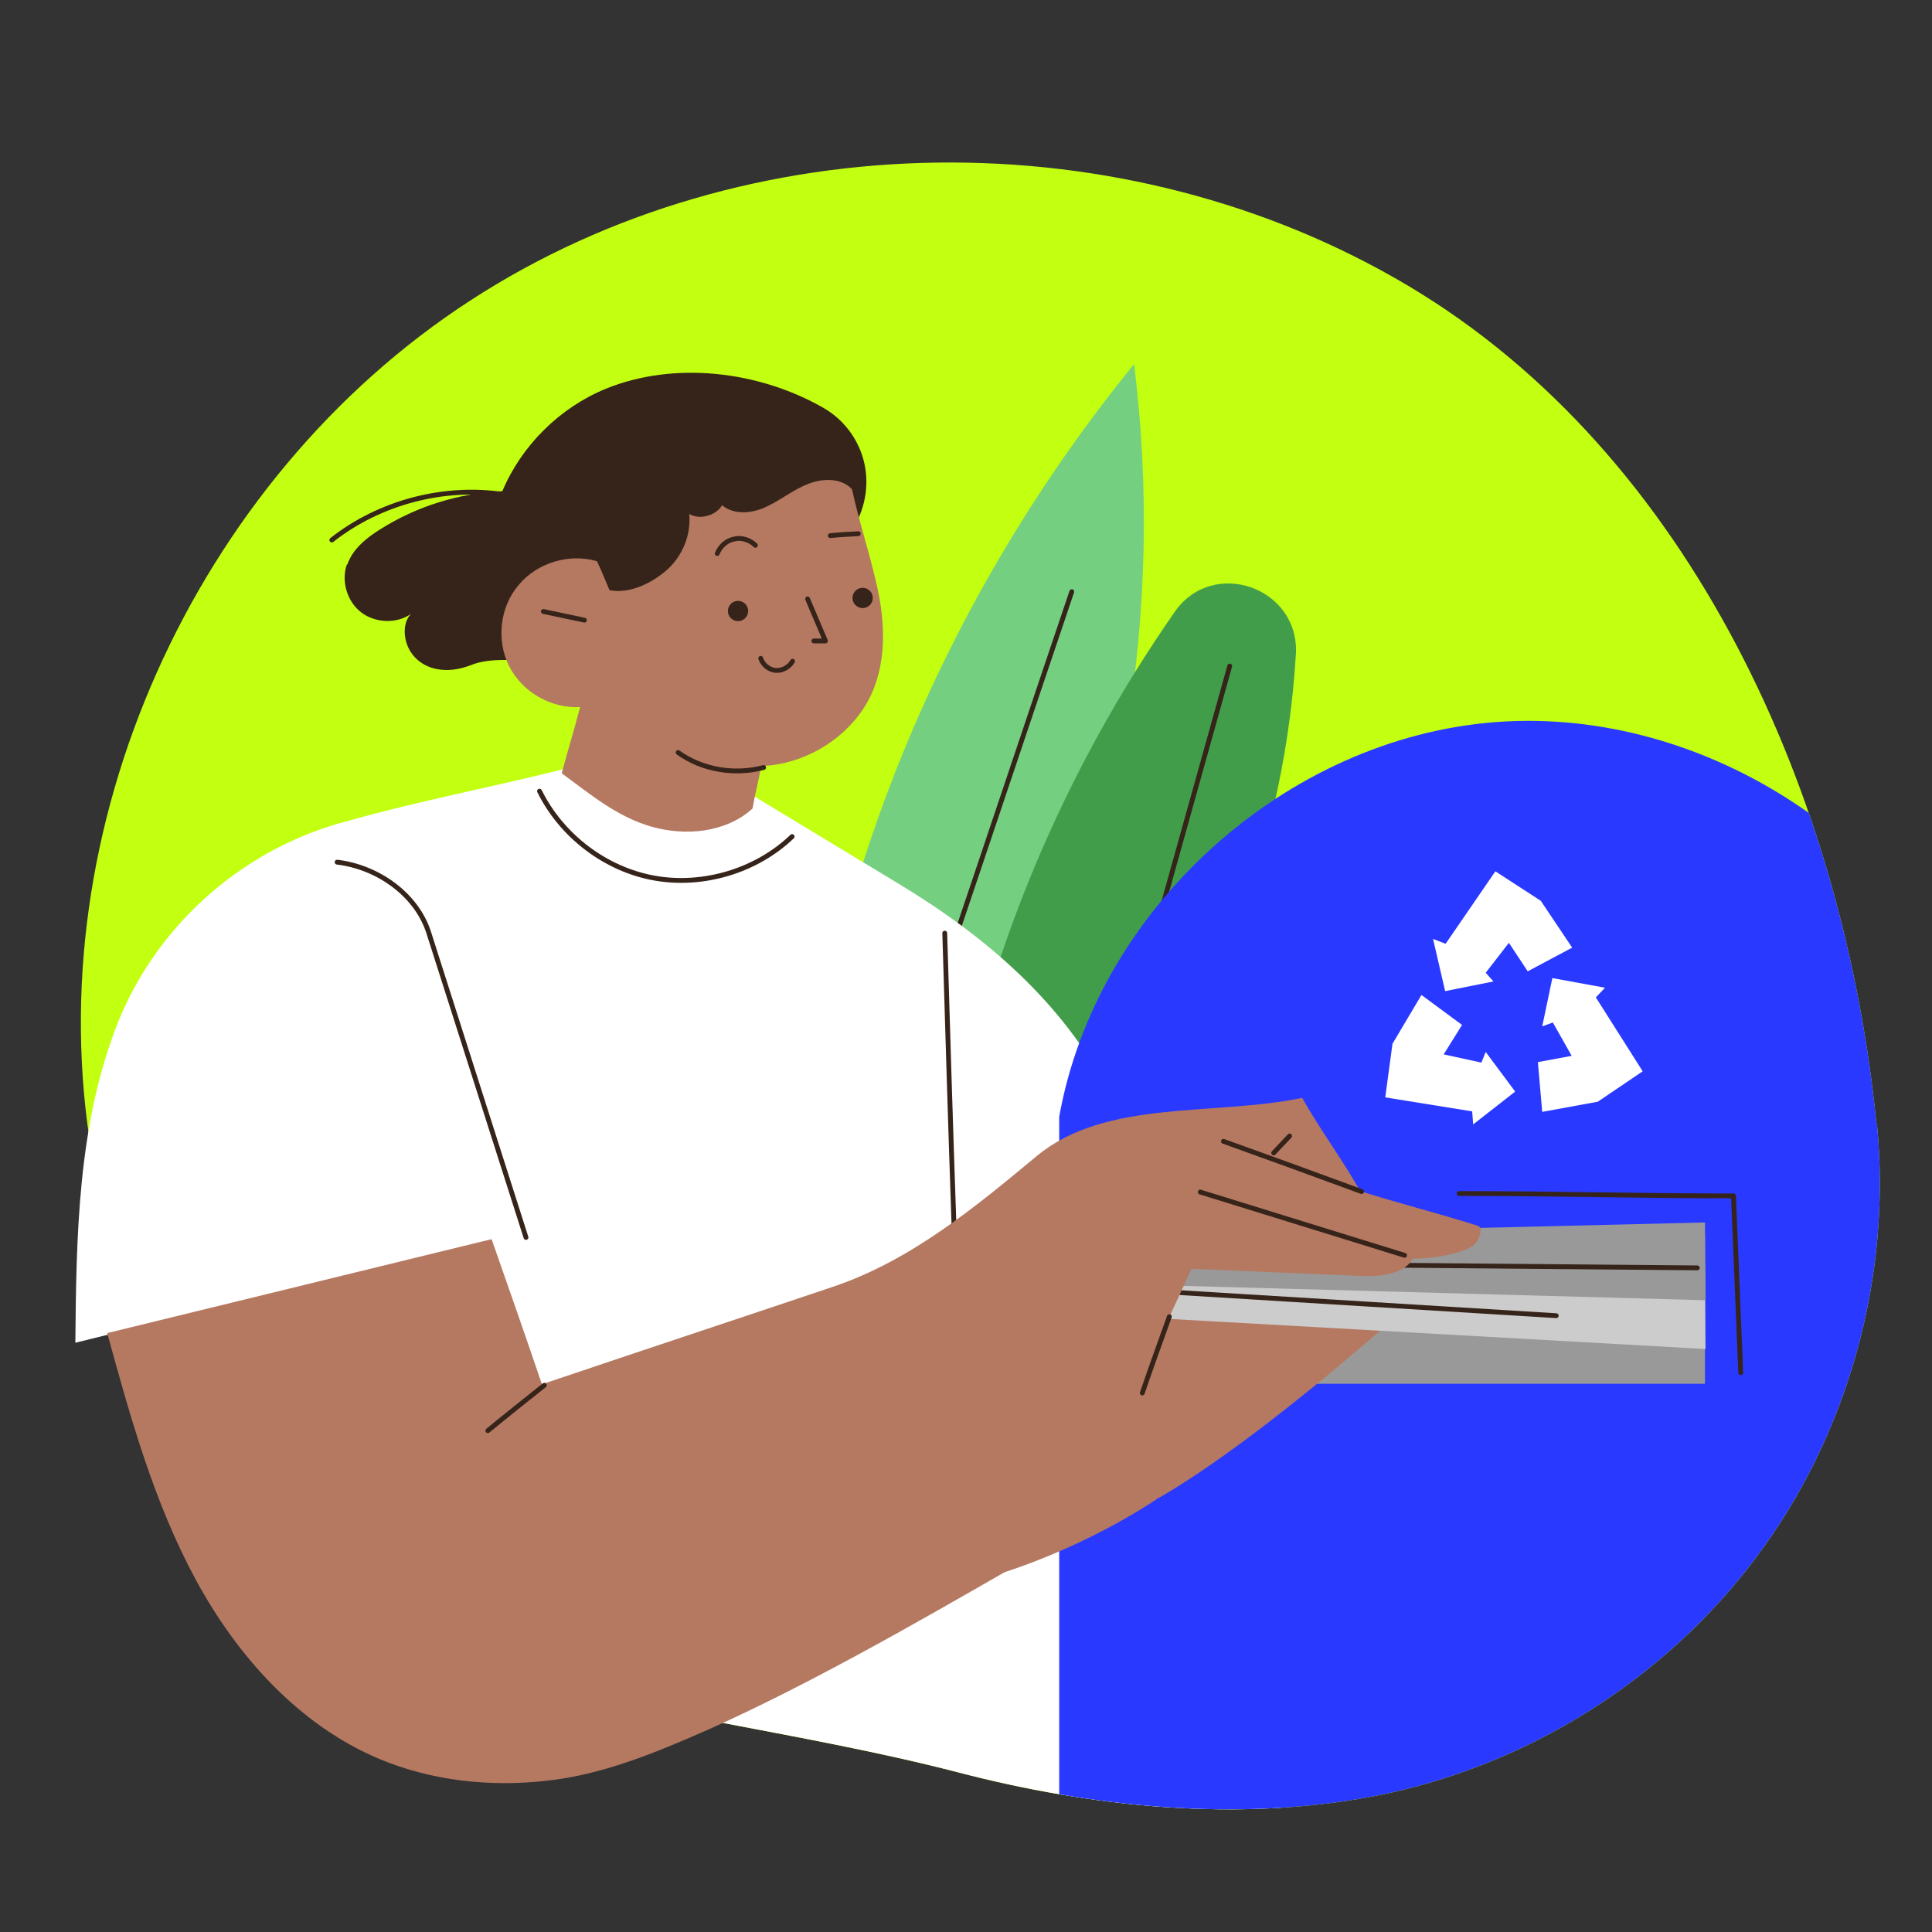 <?xml version="1.0" encoding="UTF-8"?>
<svg id="Camada_1" xmlns="http://www.w3.org/2000/svg" xmlns:xlink="http://www.w3.org/1999/xlink" version="1.1" viewBox="0 0 400 400">
  <rect x="0" y="0" width="400" height="400" fill="#333333" stroke="none"/>
  <!-- Generator: Adobe Illustrator 29.4.0, SVG Export Plug-In . SVG Version: 2.1.0 Build 152)  -->
  <defs>
    <style>
      .st0 {
        fill: #419d4a;
      }

      .st1 {
        fill: #ccc;
      }

      .st2 {
        fill: #b57961;
      }

      .st3 {
        fill: #36241a;
      }

      .st4 {
        fill: #fff;
      }

      .st5 {
        fill: none;
        stroke: #36241a;
        stroke-linecap: round;
        stroke-linejoin: round;
      }

      .st6 {
        fill: #2939ff;
      }

      .st7 {
        fill: #c2ff10;
      }

      .st8 {
        clip-path: url(#clippath);
      }

      .st9 {
        fill: #999;
      }

      .st10 {
        fill: #74cf80;
      }
    </style>
    <clipPath id="clippath">
      <path class="st7" d="M388.6,232.7c3.1,31.6-5.9,64.2-24.9,89.6-18.9,25.4-47.6,43.4-78.8,49.5-28.3,5.5-58.8,2.4-86.7-4.9-32.5-8.4-68.2-12.3-100.3-22.1-43.6-13.3-71.3-61-78.9-106C7.6,171.6,40.2,99.3,97.4,62.2c57.2-37.2,135.6-37.9,194.2-3,58.6,34.9,90.2,105.6,96.9,173.5Z"/>
    </clipPath>
  </defs>
  <g>
    <path class="st7" d="M388.6,232.7c3.1,31.6-5.9,64.2-24.9,89.6-18.9,25.4-47.6,43.4-78.8,49.5-28.3,5.5-58.8,2.4-86.7-4.9-32.5-8.4-68.2-12.3-100.3-22.1-43.6-13.3-71.3-61-78.9-106C7.6,171.6,40.2,99.3,97.4,62.2c57.2-37.2,135.6-37.9,194.2-3,58.6,34.9,90.2,105.6,96.9,173.5Z"/>
    <g class="st8">
      <g>
        <g>
          <path class="st10" d="M234.8,75.4c6.3,50.4-2.2,102.6-24.3,148.4l-38.5-20.7c10.6-46.6,32.6-90.6,62.7-127.6Z"/>
          <path class="st5" d="M221.9,122.5c-8.8,26-17.5,52.1-26.3,78.1"/>
        </g>
        <g>
          <path class="st0" d="M268.3,135.4c-2.6,43.5-20.4,86.1-50.2,118l-20.9-16.6c7.2-39.7,23.1-77.2,46-110.1,7.9-11.4,25.9-5.1,25.1,8.8Z"/>
          <path class="st5" d="M254.6,137.9c-8.1,28.9-16.1,57.7-24.2,86.6"/>
        </g>
      </g>
      <g>
        <path class="st4" d="M39.2,359.8c-2.3-27.1-4-94.4-4-94.4,0,0-19.1-32-11.2-52.6,7.9-20.6,25.4-36.4,46.5-42.4,18.4-5.3,36.6-8.3,55-13.5,2.3,4.6,6.7,8.1,11.7,9.2,5,1.1,10.7-.6,14.7-3.8,11.4,6.9,22.8,13.8,34.2,20.7,17.9,10.8,33.9,24.5,43.5,43.1,27.1,52.7,32.4,113.8,39.4,172.6-42.8,16.3-90.4,15.7-134.6,3.4-32.9-9.2-67.9-22.2-95.5-42.4Z"/>
        <path class="st5" d="M164,173.2c-7.4,7.1-18.4,10.4-28.5,8.6-10.1-1.8-19.2-8.7-23.8-18"/>
        <path class="st5" d="M195.6,193.2c.6,20,1.2,40,1.9,60.1"/>
      </g>
      <g>
        <path class="st6" d="M219.3,411.6v-180.4c7.7-43,46.8-78.4,90.4-81.7,43.6-3.3,87.6,25.8,101.7,67.2v163.7s-192.1,31.1-192.1,31.1Z"/>
        <rect class="st9" x="259.8" y="255.8" width="93.2" height="30.7"/>
        <g>
          <polygon class="st4" points="312.4 195.2 307.6 201.4 309.2 203.2 299.2 205.2 296.7 194.4 299.3 195.4 309.6 180.4 319 186.5 325.5 196.2 316.3 201.1 312.4 195.2"/>
          <polygon class="st4" points="298.9 218.3 306.7 220 307.6 217.8 313.7 226 305 232.8 304.8 230.1 286.8 227.2 288.3 216.1 294.3 206 302.7 212.2 298.9 218.3"/>
          <polygon class="st4" points="325.4 218.6 321.5 211.7 319.3 212.5 321.4 202.5 332.3 204.5 330.4 206.5 340.1 221.8 330.8 228.1 319.3 230.2 318.4 219.9 325.4 218.6"/>
        </g>
        <path class="st5" d="M360.4,284.2c-.5-12.2-1-24.4-1.5-36.6-18.9,0-37.9-.5-56.8-.5"/>
      </g>
    </g>
  </g>
  <g>
    <g>
      <path class="st3" d="M71.9,116.9c1.1-3.2,3.9-5.5,6.8-7.3,7.6-4.8,16.3-7.5,25.3-7.9,4-9.5,11.9-17.3,21.4-21.2,14.2-5.8,31.7-3.7,45,3.9,4.1,2.3,7.2,6.3,8.4,10.9,1.2,4.5.5,9.5-1.9,13.6l-65.5,27.8c-4.6.2-9.6-.7-13.9,1-2.3.9-4.8,1.3-7.2.8-2.4-.5-4.6-2-5.7-4.3-1.1-2.2-1.2-5.4.5-7.1-3,2.1-7.4,1.9-10.3-.3-2.9-2.2-4.2-6.4-3-9.9Z"/>
      <path class="st5" d="M104.4,102.4c-12.5-1.9-25.8,1.6-35.7,9.4"/>
    </g>
    <g>
      <path class="st2" d="M116.3,160.1c1.2-4.6,2.6-9,3.8-13.7-6,.3-12-3.1-14.7-8.5s-1.9-12.3,2-16.8c3.8-4.6,10.5-6.6,16.2-4.9.9,1.9,1.8,4.1,2.6,6,4.2.8,8.9-1.5,12.1-4.4,3.1-2.9,4.8-7.2,4.4-11.4,2.1,1.3,5.5.4,6.8-1.8,2.5,2.1,6.3,1.7,9.2.3,3-1.4,5.5-3.5,8.6-4.7,3-1.2,6.9-1.3,9.1,1.1,1.5,6.9,3.8,13.7,5.3,20.6,1.8,8.3,1.8,17.4-2.8,24.6-4.6,7.1-12.8,11.8-21.3,12.1-.5,2.9-1.3,5.9-1.8,8.8-5.5,5-13.9,5.8-21.1,3.7-7.1-2.1-12.4-6.6-18.4-11Z"/>
      <g>
        <circle class="st3" cx="152.8" cy="126.5" r="2.1"/>
        <circle class="st3" cx="178.6" cy="123.8" r="2.1"/>
        <path class="st5" d="M177.7,110.5c-1.9.1-3.9.2-5.8.4"/>
        <path class="st5" d="M156.4,112.9c-1.1-1.1-2.9-1.7-4.4-1.3-1.6.3-2.9,1.5-3.5,3"/>
        <path class="st5" d="M167.2,124c1.2,2.9,2.5,5.8,3.7,8.7-.8,0-1.6,0-2.4,0"/>
        <path class="st5" d="M164.1,136.9c-.7,1.2-2.1,2-3.5,1.9-1.4-.1-2.7-1.2-3.1-2.5"/>
      </g>
      <g>
        <path class="st5" d="M121,128.4c-2.8-.6-5.7-1.2-8.5-1.8"/>
        <path class="st5" d="M158.1,158.9c-6,1.6-12.7.5-17.7-3.1"/>
      </g>
    </g>
  </g>
  <g>
    <path class="st4" d="M112,254.2l-96.4,23.8c.2-22,.5-44.6,8.4-65.2,7.9-20.6,25.4-36.4,46.5-42.4,18.4-5.3,41.4,83.8,41.4,83.8Z"/>
    <path class="st5" d="M108.9,256.2c-6.7-21-13.4-42-20.1-63-2.5-8-10.6-13.7-19-14.7"/>
  </g>
  <g>
    <path class="st2" d="M239.8,310.2c22.7-13.1,54.5-42.3,54.5-42.3h-66.9s12.4,42.3,12.4,42.3Z"/>
    <g>
      <g>
        <polygon class="st1" points="233.8 272.6 353.1 279.3 353 261.9 235 262.1 233.8 272.6"/>
        <path class="st5" d="M322.2,272.4c-26.6-1.6-53.3-3.3-79.9-4.9"/>
      </g>
      <g>
        <polygon class="st9" points="243.9 266.2 353.1 269.2 353 253.1 244.5 255.7 243.9 266.2"/>
        <path class="st5" d="M351.4,262.5c-22.8-.2-45.5-.4-68.3-.6"/>
      </g>
    </g>
    <g>
      <path class="st2" d="M101.8,256.6c3.5,10,7,20,10.4,30,19.8-6.7,40.4-13.5,60.3-20.2,16-5.4,29.2-16.3,42.2-27.1,14.3-11.8,36.8-8.2,54.9-12,3.7,6.6,8.3,12.7,12,19.3,7.8,2.5,16.6,4.7,24.4,7.2,1.1.4.3,2.7-.5,3.6-.8.9-2,1.3-3.1,1.7-3.2,1-6.5,1.5-9.9,1.5-1.7,3.1-6.5,3.7-10,3.6-11.9-.5-23.8-1-35.8-1.5-2,4.4-4.1,8.8-6.1,13.2,3.7,11,3.9,23.9-1,34.4,0,0-13.2,9.2-31.6,15.2-17.6,10.1-40.5,23.3-61.6,32.7-10.7,4.7-21.8,9.3-33.4,10.5-11.6,1.3-23.6,0-34.4-4.5-16.7-7-29.5-21.3-38.1-37.2-8.6-15.9-13.5-33.5-18.3-51l79.4-19.4Z"/>
      <path class="st5" d="M242.1,272.6c-1.9,5.3-3.8,10.5-5.6,15.8"/>
      <path class="st5" d="M290.8,259.9c-14.1-4.4-28.2-8.7-42.3-13.1"/>
      <path class="st5" d="M281.9,246.7c-9.5-3.5-19.1-7-28.6-10.4"/>
      <path class="st5" d="M267,235.2c-1.1,1.2-2.2,2.3-3.3,3.5"/>
      <path class="st5" d="M112.7,286.8c-3.9,3.1-7.8,6.2-11.7,9.4"/>
    </g>
  </g>
</svg>